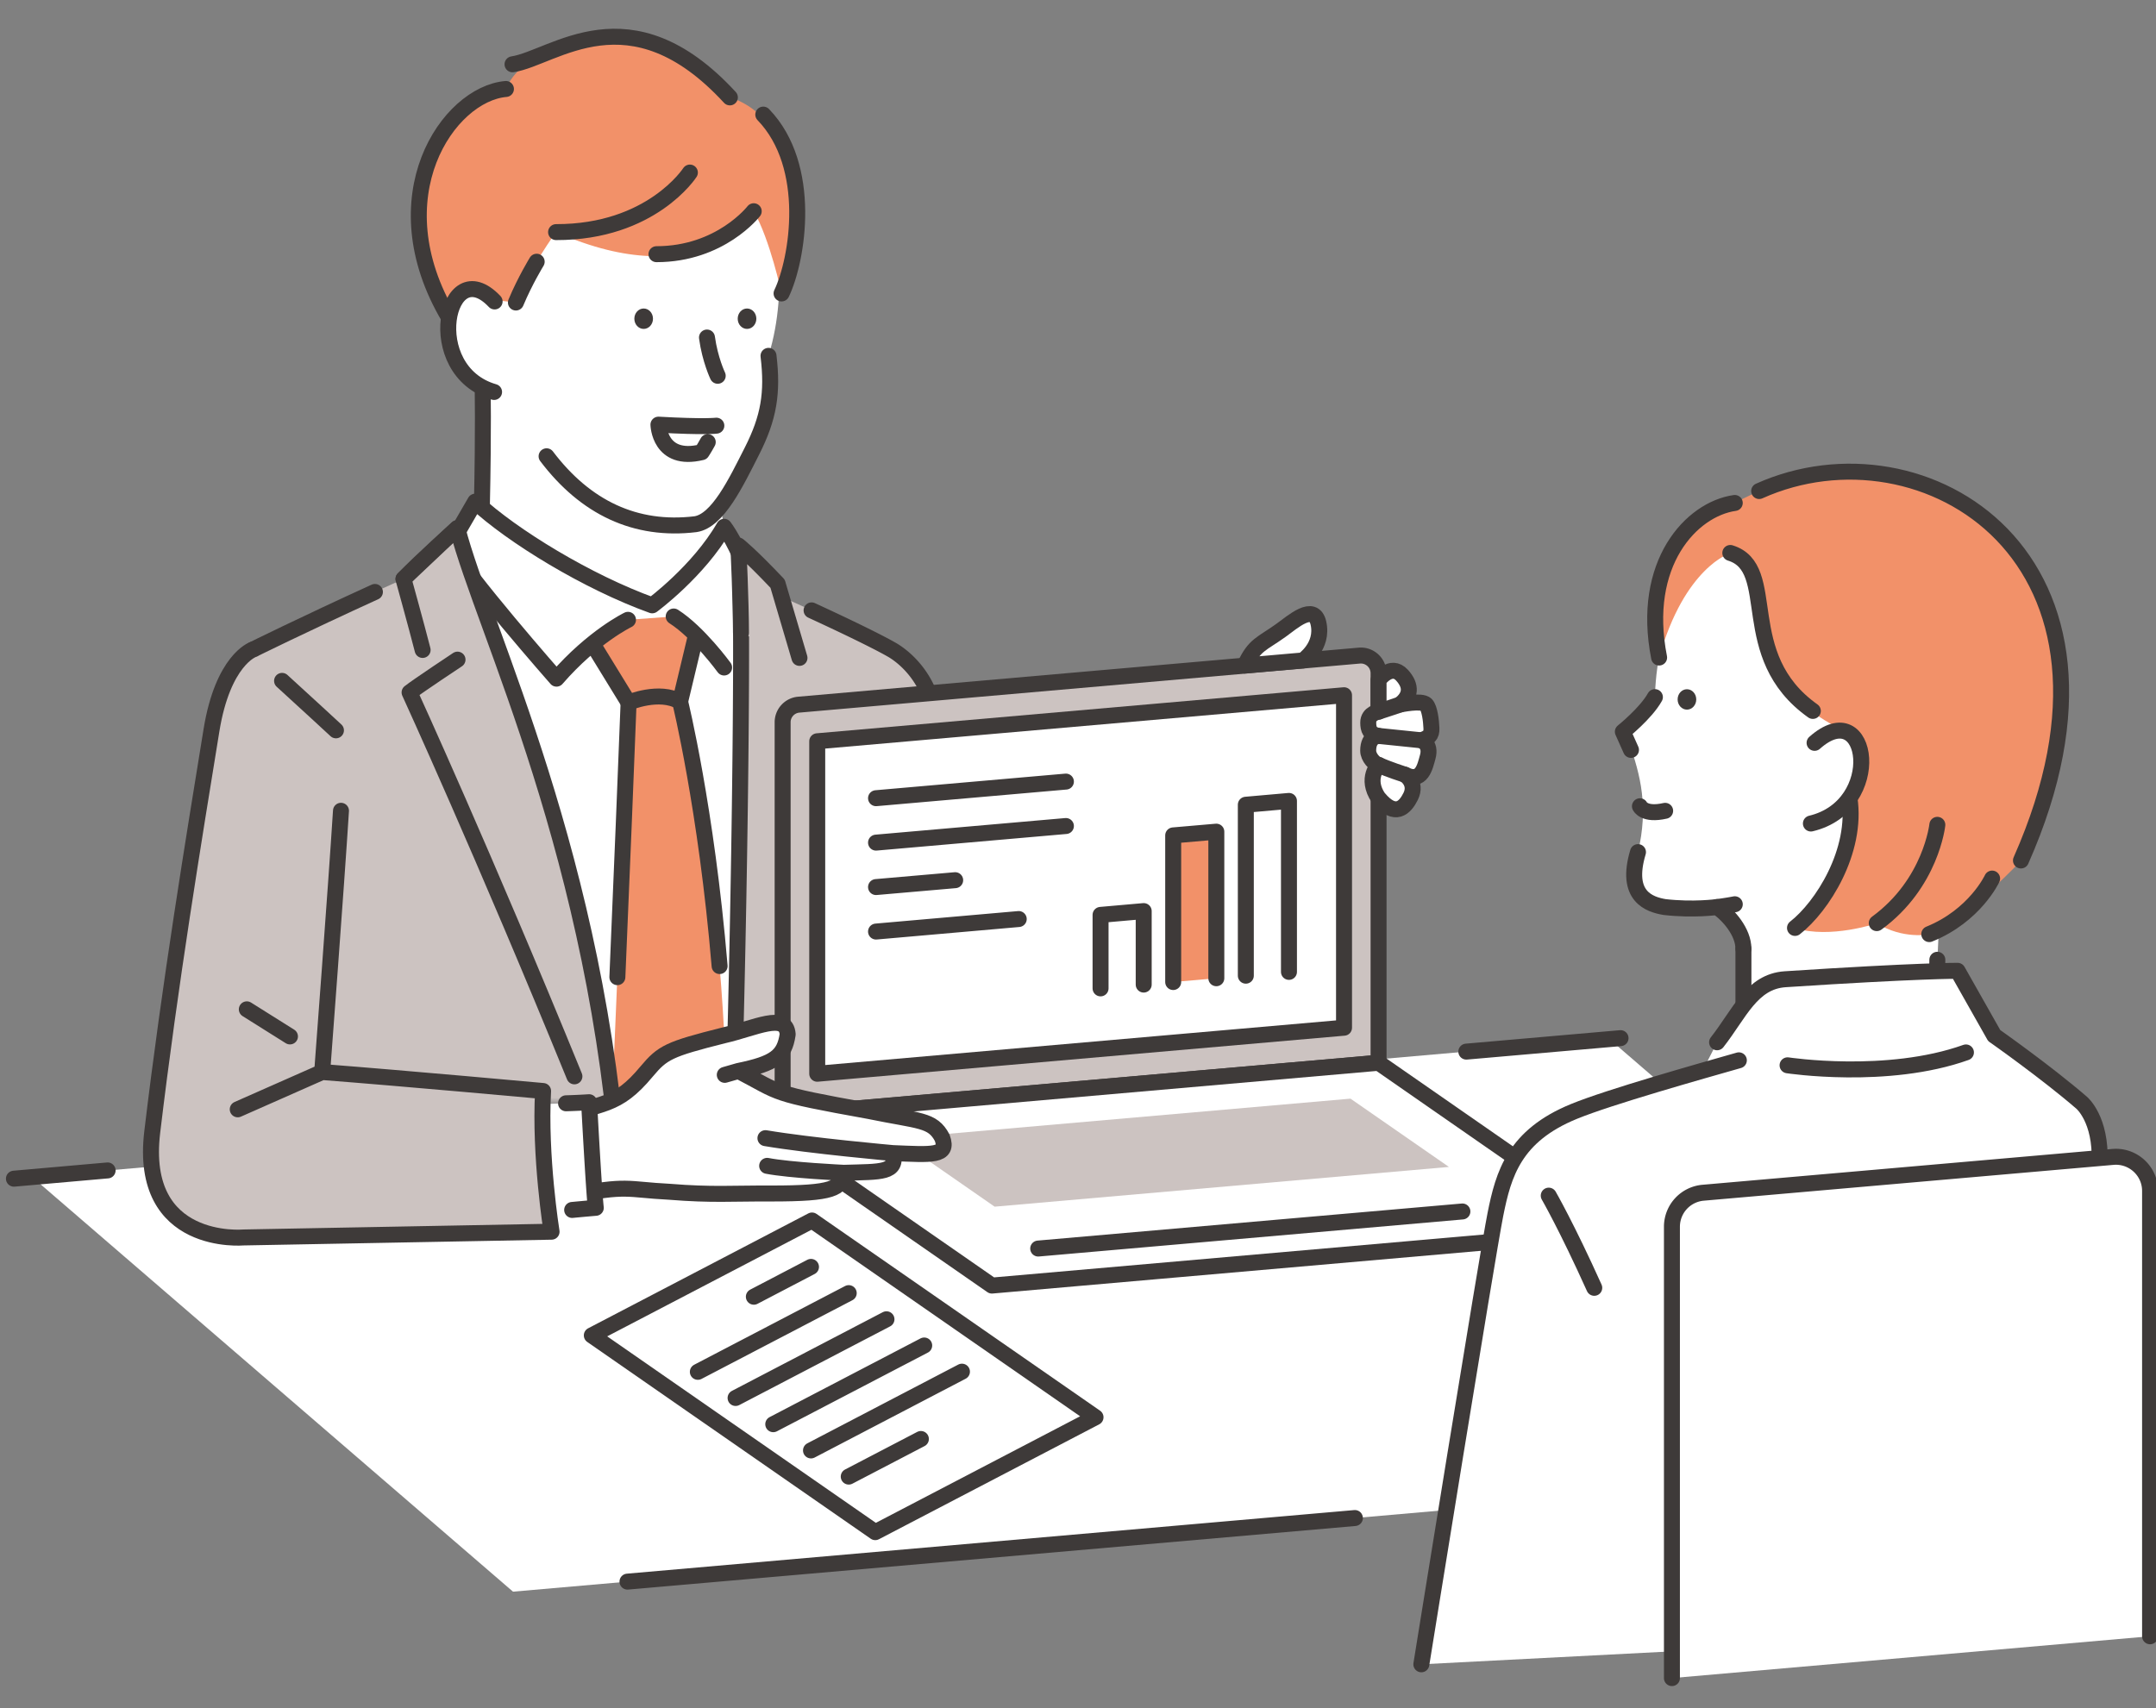 <svg width="270" height="214" viewBox="0 0 270 214" fill="none" xmlns="http://www.w3.org/2000/svg"><rect x="0" y="0" width="270" height="214" fill="#808080" stroke="none"/><g clip-path="url(#clip0_2969_21159)"><path d="M201.547 130.16L4.032 147.443l60.213 51.932 197.514-17.276" fill="#fff"/><path d="M1.743 147.644l11.734-1.033m170.153-14.883l19.313-1.687M78.58 198.118l91.095-7.966" stroke="#3E3A39" stroke-width="2" stroke-linecap="round" stroke-linejoin="round"/><mask id="mask0_2969_21159" style="mask-type:luminance" maskUnits="userSpaceOnUse" x="18" y="0" width="151" height="139"><path d="M18.128 138.236l150.454-.252V0L18.128.253v137.983z" fill="#fff"/></mask><g mask="url(#mask0_2969_21159)"><path d="M96.836 140.397H57.831V70.633l39.005 5.194v64.57z" fill="#fff"/><path d="M96.241 44.575c1.397-4.525 1.457-8.767 1.33-12.312-.133-3.752-.676-5.573-.676-5.573l-27.888-7.579-9.586 24.506s1.538 6.465.914 19.973l10.79 11.175 10.537 1.063 10.797-2.526-1.791-7.312-.401-2.415c1.308-1.3 2.474-3.09 3.418-5.26 1.783-4.11 4.161-7.706 2.712-11.488 0 0-.312-1.768-.163-2.259l.007.008z" fill="#fff"/><path d="M55.87 39.322c-8.45-15.143-.9-26.007 7.497-28.184 0 0 .535-1.694 2.698-3.254 6.62-4.786 17.366-4.667 25.34 4.31 8.76 2.748 10.432 17.097 6.471 24.557 0 0-1.441-6.754-3.485-10.299 0 0-6.45 10.7-24.752 2.616 0 0-3.285 4.465-5.03 8.827l-3.39-.386-5.35 1.805v.008z" fill="#F29169"/><path d="M97.877 36.758c2.028-4.228 3.96-15.93-2.29-22.403M67.21 32.783s-1.457 2.37-2.602 5.112m21.787-16.28s-4.807 7.483-16.756 7.46m24.752-2.616s-4.146 5.38-12.18 5.38M63.36 11.145c-7.238.624-16.103 13.508-7.126 28.651M91.404 12.2C78.868-1.42 69.357 7.26 64.184 8.054" stroke="#3E3A39" stroke-width="2" stroke-linecap="round" stroke-linejoin="round"/><path d="M61.874 49.1c-9.2-2.645-5.96-17.691.067-11.338L61.874 49.1z" fill="#fff"/><path d="M61.874 49.1c-9.2-2.645-5.96-17.691.067-11.338M60.44 48.543s.126 4.726-.097 15.047" stroke="#3E3A39" stroke-width="2" stroke-linecap="round" stroke-linejoin="round"/><path d="M89.881 47.072s-.966-2.014-1.345-4.793l1.345 4.793z" fill="#fff"/><path d="M89.881 47.072s-.966-2.014-1.345-4.793m7.706 2.295c.557 4.652.044 7.758-2.08 11.941-1.977 3.893-4.266 8.73-7.068 9.147-7.505.906-13.776-2.073-18.644-8.508" stroke="#3E3A39" stroke-width="2" stroke-linecap="round" stroke-linejoin="round"/><path d="M89.71 53.32s-1.405.2-7.253-.127c0 0 .104 4.741 5.425 3.448 0 0 .297-.438.75-1.263" fill="#fff"/><path d="M89.71 53.32s-1.405.2-7.253-.127c0 0 .104 4.741 5.425 3.448 0 0 .297-.438.75-1.263" stroke="#3E3A39" stroke-width="2" stroke-linecap="round" stroke-linejoin="round"/><path d="M81.774 39.923c0 .706-.52 1.278-1.167 1.278-.646 0-1.167-.572-1.167-1.278 0-.706.52-1.279 1.167-1.279s1.167.573 1.167 1.279zm12.944 0c0 .706-.52 1.278-1.167 1.278-.646 0-1.166-.572-1.166-1.278 0-.706.52-1.279 1.166-1.279.647 0 1.167.573 1.167 1.279z" fill="#3E3A39"/><path d="M85.17 87.894s7.55 30.628 5.543 67.907l-6.755 10.105-8.025-11.294s2.103-48.365 2.779-66.607l2.779-5.862 3.67 5.75h.008z" fill="#F29169"/><path d="M77.315 122.401c.543-12.862 1.108-26.468 1.405-34.396l2.78-5.862 3.67 5.75s3.284 13.331 4.949 33.118" stroke="#3E3A39" stroke-width="2" stroke-linecap="round" stroke-linejoin="round"/><path d="M70.538 74.764c.357.46 8.181 13.24 8.181 13.24s3.85-1.634 6.45-.11l2.899-12.112-6.398.044-11.132-1.062z" fill="#F29169" stroke="#3E3A39" stroke-width="2" stroke-linecap="round" stroke-linejoin="round"/><path d="M78.645 77.64s-4.384 2.102-8.954 7.37c0 0-11.526-13.114-13.36-16.681l3.18-5.491c4.629 4.317 14.11 10.09 22.166 12.988 0 0 5.796-4.265 9.006-9.838 0 0 1.895 2.49 2.787 6.02 0 0-2.162 8.35-2.78 11.598 0 0-3.202-4.406-6.316-6.39" fill="#fff"/><path d="M90.683 83.613s-3.202-4.406-6.316-6.39m-5.722.417s-4.384 2.102-8.954 7.37c0 0-11.526-13.114-13.36-16.681l3.18-5.491c4.629 4.317 14.11 10.09 22.166 12.988 0 0 5.796-4.265 9.006-9.838 0 0 1.895 2.49 2.787 6.02" stroke="#3E3A39" stroke-width="2" stroke-linecap="round" stroke-linejoin="round"/><path d="M37.233 121.079s3.448 17.967 4.555 31.267c0 0-4.407 49.13-4.726 50.193 7.357 3.864 24.752 7.995 24.752 7.995 11.362.015 15.865-53.603 15.865-61.896-2.712-41.268-17.076-69.579-20.412-82.478l-6.733 6.36c-11.117 4.994-18.867 8.843-18.867 8.843" fill="#CCC3C1"/><path d="M46.952 74.148C37.79 78.33 31.667 81.37 31.667 81.37m5.566 39.709s3.448 17.967 4.555 31.267c0 0-4.407 49.13-4.726 50.193 7.357 3.864 24.752 7.995 24.752 7.995 11.362.015 15.865-53.603 15.865-61.896-2.712-41.268-17.076-69.579-20.412-82.478l-6.733 6.36" stroke="#3E3A39" stroke-width="2" stroke-linecap="round" stroke-linejoin="round"/><path d="M57.266 66.16s-4.466 4.005-6.74 6.36c0 0 1.635 5.9 2.4 8.895m4.37 1.212s-5.045 3.344-6.004 4.109c0 0 9.333 20.374 20.643 48.09" stroke="#3E3A39" stroke-width="2" stroke-linecap="round" stroke-linejoin="round"/><path d="M126.069 112.214c-4.369-11.294-9.682-25.182-9.682-25.182-1.546-4.034-4.778-5.684-4.778-5.684s-2.876-1.724-14.215-6.821c-3.486-3.686-4.734-3.998-4.734-3.998.498 11.607-.364 59.362-1.144 77.129 0 0 8.3 56.033 9.942 57.957 1.642 1.932 4.436 2.029 5.886.87 1.449-1.16 5.825-3.523 5.781-4.407-.32-5.706-4.384-46.893-5.715-56.025" fill="#CCC3C1"/><path d="M97.394 74.535c-3.486-3.686-4.734-3.998-4.734-3.998.498 11.606-.364 59.362-1.144 77.128 0 0 8.3 56.033 9.942 57.958 1.642 1.932 4.436 2.028 5.886.869 1.449-1.159 5.825-3.522 5.781-4.406-.32-5.707-4.384-46.894-5.715-56.026m18.659-33.845a8767.638 8767.638 0 01-9.682-25.182c-1.546-4.035-4.778-5.685-4.778-5.685s-2.133-1.278-9.972-4.889" stroke="#3E3A39" stroke-width="2" stroke-linecap="round" stroke-linejoin="round"/><path d="M100.121 82.41l-2.742-9.295c-3.5-3.693-4.912-4.785-4.912-4.785s.327 7.133.327 10.945" fill="#CCC3C1"/><path d="M100.121 82.41l-2.742-9.295c-3.5-3.693-4.912-4.785-4.912-4.785s.327 7.133.327 10.945m33.7 34.039l-1.799 5.551" stroke="#3E3A39" stroke-width="2" stroke-linecap="round" stroke-linejoin="round"/></g><path d="M42.072 91.484s-3.99-3.693-6.748-6.197" stroke="#3E3A39" stroke-width="2" stroke-linecap="round" stroke-linejoin="round"/><path d="M98.01 139.656l74.63-6.532V84.329c0-1.3-1.115-2.319-2.408-2.207l-70.2 6.145a2.21 2.21 0 00-2.021 2.207v49.189-.007z" fill="#CCC3C1" stroke="#3E3A39" stroke-width="2" stroke-linecap="round" stroke-linejoin="round"/><path d="M102.343 134.5l65.972-5.766V87.086l-65.972 5.766V134.5z" fill="#fff" stroke="#3E3A39" stroke-width="2" stroke-linecap="round" stroke-linejoin="round"/><path d="M161.419 121.741v-21.415l-5.402.476v21.414" fill="#fff"/><path d="M161.419 121.741v-21.415l-5.402.476v21.414" stroke="#3E3A39" stroke-width="2" stroke-linecap="round" stroke-linejoin="round"/><path d="M152.323 122.536v-18.36l-5.402.468v18.368" fill="#F29169"/><path d="M152.323 122.536v-18.36l-5.402.468v18.368" stroke="#3E3A39" stroke-width="2" stroke-linecap="round" stroke-linejoin="round"/><path d="M143.228 123.331v-9.206l-5.402.476v9.206" fill="#fff"/><path d="M143.228 123.331v-9.206l-5.402.476v9.206m-4.34-25.903l-23.779 2.08m23.779 3.485l-23.779 2.08m17.871 9.572l-17.871 1.568m9.913-6.435l-9.913.862" stroke="#3E3A39" stroke-width="2" stroke-linecap="round" stroke-linejoin="round"/><path d="M172.647 133.125l-74.636 6.531v3.181l26.209 18.197 74.629-6.532v-3.18l-26.202-18.197z" fill="#fff" stroke="#3E3A39" stroke-width="2" stroke-linecap="round" stroke-linejoin="round"/><path d="M112.233 142.59l56.892-4.971 12.328 8.553-56.892 4.978-12.328-8.56z" fill="#CCC3C1"/><path d="M183.139 151.752l-53.123 4.644" stroke="#3E3A39" stroke-width="2" stroke-linecap="round" stroke-linejoin="round"/><path d="M172.648 99.969c2.103 2.519 3.329 1.159 4.005-.2.862-1.725-.699-2.728-.699-2.728 2.103 1.07 2.497-.996 2.839-2.214.468-1.665-.788-2.096-.788-2.096.87-.32 1.301-.572 1.256-1.523-.037-.95-.223-2.482-.669-2.95-.557-.587-3.284 0-3.284 0 1.382-1.07 1.501-2.333.275-3.678-1.405-1.545-2.943.595-2.943.595v3.975s-1.3.178-1.293 1.367c0 .832.201 1.464 1.293 1.665 0 0-1.3 0-1.3 1.85 0 .832.832 1.701 1.308 1.783 0 0-1.702 1.665-.015 4.154h.015z" fill="#fff" stroke="#3E3A39" stroke-width="2" stroke-linecap="round" stroke-linejoin="round"/><path d="M175.308 88.26s-1.992.683-2.661.884l2.661-.884z" fill="#fff"/><path d="M175.308 88.26s-1.992.683-2.661.884" stroke="#3E3A39" stroke-width="2" stroke-linecap="round" stroke-linejoin="round"/><path d="M172.647 92.182c1.383.148 5.351.55 5.351.55l-5.351-.55z" fill="#fff"/><path d="M172.647 92.182c1.383.148 5.351.55 5.351.55" stroke="#3E3A39" stroke-width="2" stroke-linecap="round" stroke-linejoin="round"/><path d="M175.954 97.042s-2.237-.72-3.292-1.226l3.292 1.226z" fill="#fff"/><path d="M175.954 97.042s-2.237-.72-3.292-1.226" stroke="#3E3A39" stroke-width="2" stroke-linecap="round" stroke-linejoin="round"/><path d="M163.158 82.738s2.623-1.746 1.947-4.703c-.58-2.512-3.218-.134-4.682.921-2.422 1.739-3.329 1.776-4.532 4.414l7.267-.64v.008z" fill="#fff" stroke="#3E3A39" stroke-width="2" stroke-linecap="round" stroke-linejoin="round"/><path d="M71.43 149.798c7.208-1.442 6.956-.788 12.432-.513 5.291.431 7.818.193 12.767.215 7.691 0 8.753-.609 9.021-2.593 4.823-.141 6.703.037 6.19-2.467 4.83.194 7.022.439 6.153-1.924-1.226-2.318-2.809-2.036-9.192-3.351-12.455-2.244-10.857-2.163-16.326-5.016 4.51-.929 5.759-1.82 6.168-4.584-.209-2.846-4.073-.766-8.033.133-6.852 1.724-7.624 2.133-9.616 4.503-3.812 4.585-5.514 3.812-11.83 6.034" fill="#fff"/><path d="M71.43 149.798c7.208-1.442 6.956-.788 12.432-.513 5.291.431 7.818.193 12.767.215 7.691 0 8.753-.609 9.021-2.593 4.823-.141 6.703.037 6.19-2.467 4.83.194 7.022.439 6.153-1.924-1.226-2.318-2.809-2.036-9.192-3.351-12.455-2.244-10.857-2.163-16.326-5.016 4.51-.929 5.759-1.82 6.168-4.584-.209-2.846-4.073-.766-8.033.133-6.852 1.724-7.624 2.133-9.616 4.503-3.812 4.585-5.514 3.812-11.83 6.034m42.676 4.206s-10.306-.914-15.984-1.873m9.794 4.338s-6.755-.319-9.579-.869m-3.596-11.889s-1.152.327-1.71.491" stroke="#3E3A39" stroke-width="2" stroke-linecap="round" stroke-linejoin="round"/><path d="M65.516 138.371s6.963-.194 8.256-.312c0 0 .594 11.13.84 13.226 0 0-8.427.706-11.563 1.256" fill="#fff"/><path d="M70.889 138.2a80.18 80.18 0 002.883-.134s.594 11.131.84 13.227c0 0-1.249.104-2.958.267" stroke="#3E3A39" stroke-width="2" stroke-linecap="round" stroke-linejoin="round"/><path d="M31.668 81.371s-3.753 1.293-5.187 10.113c-2.192 13.494-5.202 31.758-7.416 50.319C17.34 156.218 30.5 155.007 30.5 155.007l38.574-.721s-1.516-9.429-1.063-17.625c0 0-17.016-1.553-27.665-2.378 0 0 1.761-23.324 2.356-32.723" fill="#CCC3C1"/><path d="M31.668 81.371s-3.753 1.293-5.187 10.113c-2.192 13.494-5.202 31.758-7.416 50.319C17.34 156.218 30.5 155.007 30.5 155.007l38.574-.721s-1.516-9.429-1.063-17.625c0 0-17.016-1.553-27.665-2.378 0 0 1.761-23.324 2.356-32.723m-2.355 32.723l-10.575 4.674" stroke="#3E3A39" stroke-width="2" stroke-linecap="round" stroke-linejoin="round"/><path d="M216.691 69.266c-4.429 1.783-9.125 7.356-9.445 18.056-.624.914-4.013 4.332-4.013 4.332l.714 1.196c1.545 4.332 2.504 8.263 1.181 13.895-1.672 5.573 1.449 6.561 3.329 6.88 3.627.417 6.584 0 6.584 0 1.434.989 3.3 3.121 3.3 5.224l16.697 4.169 7.587-2.787.535-11.703-26.462-39.248-.007-.014z" fill="#fff"/><path d="M242.617 120.224s-.081 3.842 0 6.814l-.037 7.2-24.247-5.625v-9.763" fill="#fff"/><path d="M242.617 120.224s-.081 3.842 0 6.814l-.037 7.2-24.247-5.625v-9.763" stroke="#3E3A39" stroke-width="2" stroke-linecap="round" stroke-linejoin="round"/><path d="M224.79 116.234c3.225-2.356 7.847-13.078 6.822-16.243l-.372-8.3c-15.969-7.498-6.91-20.077-14.542-22.418 0 0-5.752 1.754-8.917 13.1-2.319-11.792 4.035-18.591 9.474-19.364 22.672-12.557 52.656 6.836 35.84 44.791 0 0-5.64 6.227-11.481 9.229 0 0-3.277.683-6.576-1.375 0 0-5.811 1.984-10.248.602v-.022z" fill="#F29169"/><path d="M253.088 107.786c16.816-37.955-12.239-55.528-32.785-46.277m6.724 27.544c-9.787-6.94-4.132-17.878-10.337-19.787m8.101 46.969c3.396-2.638 7.832-9.6 6.822-16.243m9.993 17.016c5.73-2.319 7.87-6.955 7.87-6.955m-14.446 5.58c6.8-4.964 7.587-12.313 7.587-12.313m-34.843-20.954c-2.318-11.792 4.035-18.591 9.474-19.364m-8.79 50.617c-1.88-.32-5.001-1.308-3.329-6.881m13.204 12.105c0-2.103-1.865-4.236-3.299-5.224 0 0-2.95.416-6.584 0m-3.077-12.625s.513 1.174 3.158.572" stroke="#3E3A39" stroke-width="2" stroke-linecap="round" stroke-linejoin="round"/><path d="M211.258 88.89c.645 0 1.167-.572 1.167-1.278 0-.706-.522-1.278-1.167-1.278-.644 0-1.166.572-1.166 1.278 0 .706.522 1.278 1.166 1.278z" fill="#3E3A39"/><path d="M204.251 93.935l-1.018-2.28s2.891-2.312 4.013-4.333" fill="#fff"/><path d="M204.251 93.935l-1.018-2.28s2.891-2.312 4.013-4.333" stroke="#3E3A39" stroke-width="2" stroke-linecap="round" stroke-linejoin="round"/><path d="M226.782 103.156c9.311-2.214 7.327-16.22.461-10.105l-.461 10.105z" fill="#fff"/><path d="M226.782 103.156c9.311-2.214 7.327-16.22.461-10.105" stroke="#3E3A39" stroke-width="2" stroke-linecap="round" stroke-linejoin="round"/><path d="M177.998 208.475s8.256-51.255 9.274-56.352c1.018-5.098 2.378-9.853 9.853-12.907 4.466-1.828 11.355-3.894 16.177-5.261l1.739-3.396c2.802-3.566 4.318-7.49 8.531-7.898 15.033-1.442 17.596-1.055 17.596-1.055s2.601.215 4.184 2.154c2.207 2.705 4.407 5.967 4.407 5.967s5.699 2.697 10.113 6.517c0 0 2.675 2.846 3.054 9.34 0 0-.081 46.953 0 58.5" fill="#fff"/><path d="M223.861 133.442s12.477 1.91 22.338-1.612l-22.338 1.612z" fill="#fff"/><path d="M223.861 133.442s12.477 1.91 22.338-1.612m-68.201 76.645s8.256-51.255 9.274-56.352c1.018-5.098 2.378-9.853 9.853-12.907 4.466-1.828 15.813-5.023 20.636-6.398" stroke="#3E3A39" stroke-width="2" stroke-linecap="round" stroke-linejoin="round"/><path d="M193.952 149.768s2.244 3.878 5.7 11.547l-5.7-11.547z" fill="#fff"/><path d="M193.952 149.768s2.244 3.878 5.7 11.547" stroke="#3E3A39" stroke-width="2" stroke-linecap="round" stroke-linejoin="round"/><path d="M215.034 130.559c2.802-3.566 4.31-7.616 8.531-7.898 16.734-1.093 21.587-1.055 21.587-1.055l4.592 8.121" fill="#fff"/><path d="M215.034 130.559c2.802-3.566 4.31-7.616 8.531-7.898 16.734-1.093 21.587-1.055 21.587-1.055l4.592 8.121m.015.002s6.517 4.584 10.931 8.403c0 0 2.459 2.036 2.244 7.453 0 0-.082 46.953 0 58.5" stroke="#3E3A39" stroke-width="2" stroke-linecap="round" stroke-linejoin="round"/><path d="M209.379 210.201v-56.539a4.275 4.275 0 013.901-4.257l51.326-4.488c2.496-.216 4.651 1.753 4.651 4.257v55.788" fill="#fff"/><path d="M209.379 210.201v-56.539a4.275 4.275 0 013.901-4.257l51.326-4.488c2.496-.216 4.651 1.753 4.651 4.257v55.788m-54.223-91.343s1.026-.119 2.215-.349" stroke="#3E3A39" stroke-width="2" stroke-linecap="round" stroke-linejoin="round"/><path d="M74.113 167.274l27.576-14.393 35.506 24.647-27.584 14.393-35.498-24.647z" fill="#fff" stroke="#3E3A39" stroke-width="2" stroke-linecap="round" stroke-linejoin="round"/><path d="M94.406 162.431l7.156-3.738m-14.17 13.146l18.896-9.86m-14.17 13.135l18.897-9.86m-14.179 13.145l18.904-9.86m-14.178 13.145l18.905-9.868m-14.179 13.145l9.036-4.711m-79.012-50.425l-5.403-3.395" stroke="#3E3A39" stroke-width="2" stroke-linecap="round" stroke-linejoin="round"/></g><defs><clipPath id="clip0_2969_21159"><path fill="#fff" d="M0 0h270v214H0z"/></clipPath></defs></svg>